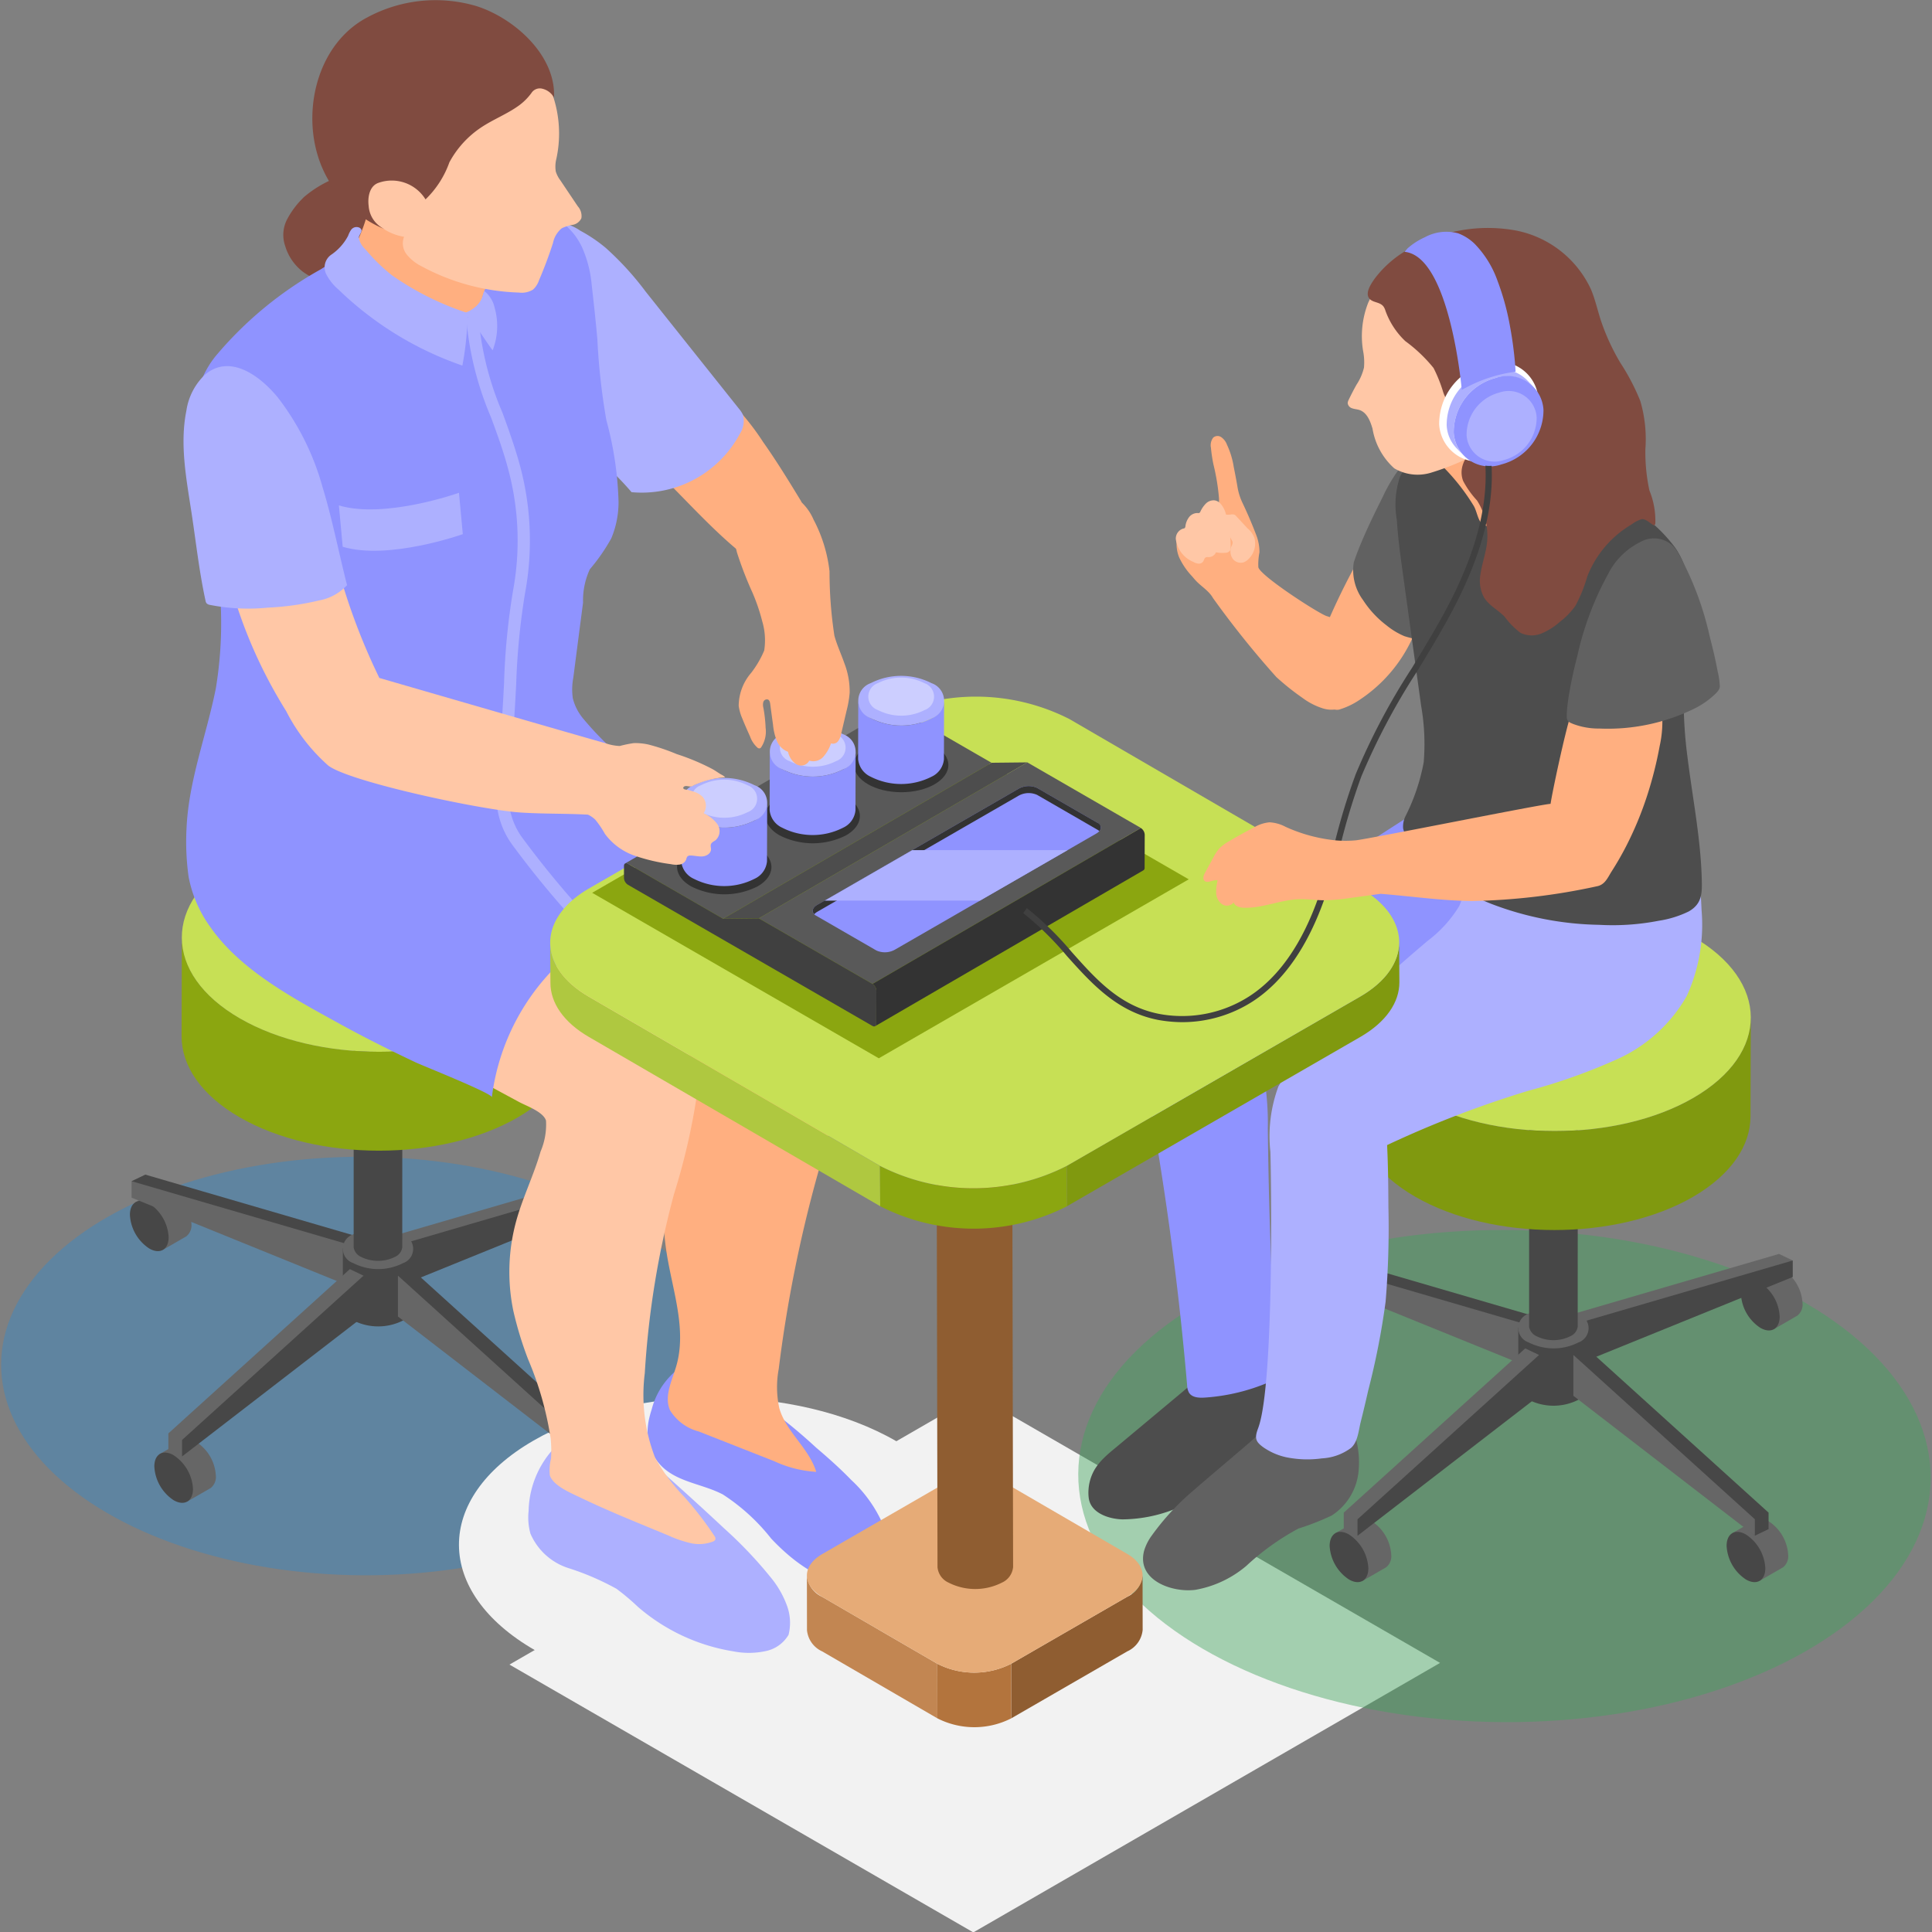 <svg xmlns="http://www.w3.org/2000/svg" width="130.287" height="130.313" viewBox="0 0 130.287 130.313"><rect x="0" y="0" width="130.287" height="130.313" fill="#808080" stroke="none"/><defs><style>.a{fill:#f2f2f2;}.b{fill:#44a55e;opacity:0.451;}.c{fill:#666;}.d{fill:#474747;}.e{isolation:isolate;}.f{fill:#80990f;}.g{fill:#c7e055;}.h{fill:#4d4d4d;}.i{fill:#8f93ff;}.j{fill:#ffaf80;}.k{fill:#616161;}.l{fill:#adb0ff;}.m{fill:#ffc7a6;}.n{fill:#804b40;}.o{fill:#fff;}.p{fill:#3589ca;opacity:0.438;}.q{fill:#8ba610;}.r{fill:#c28652;}.s{fill:#8f5d31;}.t{fill:#b3743d;}.u{fill:#e6ab77;}.v{fill:#afc840;}.w{fill:#595959;}.x{fill:#333;}.y{fill:#404040;}.z{fill:#ccceff;}</style></defs><path class="a" d="M557.248,157.618l31.476-18.173-31.28-18.059-31.476,18.173Z" transform="translate(-491.611 -27.305)"/><g transform="translate(72.623 15.356)"><ellipse class="b" cx="16.594" cy="28.742" rx="16.594" ry="28.742" transform="translate(0 100.622) rotate(-89.689)"/><g transform="translate(15.405 45.552)"><g transform="translate(0 9.844)"><g transform="translate(0 14.693)"><path class="c" d="M569.46,115.425l1.852,3.207,1.6-.923v0a.956.956,0,0,0,.345-.827,2.891,2.891,0,0,0-1.305-2.269.929.929,0,0,0-.888-.106v0Z" transform="translate(-569.107 -114.434)"/><path class="d" d="M570.482,115.325a2.9,2.9,0,0,1,1.306,2.271c0,.837-.585,1.179-1.306.763a2.892,2.892,0,0,1-1.305-2.271C569.176,115.25,569.76,114.908,570.482,115.325Z" transform="translate(-569.176 -114.261)"/></g><g transform="translate(0.112 13.808)"><path class="d" d="M584.548,120.661l-14.356-5.828-.926-.669.926-.443,14.356,4.187Z" transform="translate(-569.266 -113.721)"/><path class="c" d="M583.622,121.017l-14.356-5.828v-1.112l14.356,4.187Z" transform="translate(-569.266 -113.634)"/></g><g transform="translate(29.375 14.693)"><path class="c" d="M593.109,115.425l1.852,3.207,1.6-.923,0,0a.953.953,0,0,0,.347-.827,2.891,2.891,0,0,0-1.306-2.269.932.932,0,0,0-.889-.106v0Z" transform="translate(-592.755 -114.434)"/><path class="d" d="M594.13,115.325a2.892,2.892,0,0,1,1.306,2.271c0,.837-.584,1.179-1.306.763a2.9,2.9,0,0,1-1.306-2.271C592.824,115.25,593.409,114.908,594.13,115.325Z" transform="translate(-592.824 -114.261)"/></g><g transform="translate(17.587 13.808)"><path class="c" d="M583.334,120.661l14.356-5.828.926-.669-.926-.443-14.356,4.187Z" transform="translate(-583.334 -113.721)"/><path class="d" d="M584.08,121.017l14.356-5.828v-1.112l-14.356,4.187Z" transform="translate(-583.154 -113.634)"/></g><g transform="translate(14.359 17.441)"><path class="d" d="M585.477,117.716h-4.741v3.956h0a1.223,1.223,0,0,0,.694.913,3.7,3.7,0,0,0,3.353.006,1.193,1.193,0,0,0,.686-.919h0Z" transform="translate(-580.736 -116.386)"/><path class="c" d="M584.788,118.985a3.7,3.7,0,0,1-3.353-.006,1.022,1.022,0,0,1-.01-1.935,3.7,3.7,0,0,1,3.353.006A1.022,1.022,0,0,1,584.788,118.985Z" transform="translate(-580.736 -116.646)"/></g><g transform="translate(15.089)"><path class="d" d="M584.606,103.25h-3.283v17.914h0a.847.847,0,0,0,.481.632,2.569,2.569,0,0,0,2.322,0,.824.824,0,0,0,.475-.636h0Z" transform="translate(-581.323 -102.449)"/><path class="c" d="M584.129,104.225a2.562,2.562,0,0,1-2.322,0,.707.707,0,0,1-.008-1.34,2.566,2.566,0,0,1,2.322,0A.707.707,0,0,1,584.129,104.225Z" transform="translate(-581.323 -102.605)"/></g><g transform="translate(28.408 31.666)"><path class="c" d="M592.331,129.089l1.852,3.207,1.6-.923,0,0a.951.951,0,0,0,.347-.826,2.9,2.9,0,0,0-1.306-2.271.932.932,0,0,0-.889-.106v0Z" transform="translate(-591.977 -128.098)"/><path class="d" d="M593.351,128.989a2.892,2.892,0,0,1,1.306,2.271c0,.837-.584,1.179-1.306.763a2.9,2.9,0,0,1-1.305-2.271C592.046,128.914,592.631,128.572,593.351,128.989Z" transform="translate(-592.046 -127.925)"/></g><g transform="translate(18.074 20.178)"><path class="d" d="M584.652,121.6l11.312,9.88.926-.443v-1.112l-12.238-11.078-.926.443Z" transform="translate(-583.726 -118.849)"/><path class="c" d="M583.726,121.959l12.238,9.437v-1.112l-12.238-11.078Z" transform="translate(-583.726 -118.763)"/></g><g transform="translate(1.642 31.666)"><path class="c" d="M570.783,129.089l1.851,3.207,1.6-.923,0,0a.95.95,0,0,0,.347-.826,2.9,2.9,0,0,0-1.305-2.271.932.932,0,0,0-.889-.106v0Z" transform="translate(-570.429 -128.098)"/><path class="d" d="M571.8,128.989a2.892,2.892,0,0,1,1.305,2.271c0,.837-.584,1.179-1.305.763a2.9,2.9,0,0,1-1.306-2.271C570.5,128.914,571.083,128.572,571.8,128.989Z" transform="translate(-570.498 -127.925)"/></g><g transform="translate(2.592 20.178)"><path class="c" d="M583.5,121.6l-11.312,9.88-.926-.443v-1.112L583.5,118.849l.926.443Z" transform="translate(-571.263 -118.849)"/><path class="d" d="M584.246,121.959,572.008,131.4v-1.112l12.238-11.078Z" transform="translate(-571.082 -118.763)"/></g></g><g transform="translate(3.483)"><g class="e"><g transform="translate(0 7.647)"><path class="f" d="M598.535,100.912l-.019,6.668c-.005,1.954-1.289,3.9-3.854,5.4-5.169,3-13.566,3-18.764,0-2.616-1.51-3.923-3.493-3.918-5.473l.02-6.668c-.006,1.98,1.3,3.964,3.918,5.474,5.2,3,13.6,3,18.763,0C597.246,104.817,598.53,102.866,598.535,100.912Z" transform="translate(-571.98 -100.836)"/></g><g transform="translate(0.019)"><path class="g" d="M594.616,96.932c5.2,3,5.225,7.865.061,10.866s-13.566,3-18.763,0-5.23-7.868-.062-10.871S589.417,93.931,594.616,96.932Z" transform="translate(-571.996 -94.68)"/></g></g></g></g><g transform="translate(0.777)"><path class="h" d="M558.386,126.13a3.9,3.9,0,0,0-.542.678,3.1,3.1,0,0,0-.429,1.923c.112,1.061,1.366,1.455,2.269,1.481a9.76,9.76,0,0,0,6.328-2.4,18.352,18.352,0,0,1,1.884-1.5c.913-.57,1.971-.86,2.934-1.342a2.4,2.4,0,0,0,.749-.527,2.241,2.241,0,0,0,.394-1.725,5.358,5.358,0,0,0-1.432-3.092.169.169,0,0,0-.133-.071.166.166,0,0,0-.1.081c-.163.216-.386.691-.61.83s-.466-.05-.7-.114a4.856,4.856,0,0,0-2.24-.056.878.878,0,0,1-.7-.04.558.558,0,0,0-.645.055,19.329,19.329,0,0,0-1.611,1.252l-4.6,3.842C558.924,125.632,558.641,125.87,558.386,126.13Z" transform="translate(-557.4 -43.107)"/><path class="i" d="M585.939,93.856c-.089-1.524-.443-3.22-1.713-4.067a5.621,5.621,0,0,0-2.94-.666,4.143,4.143,0,0,0-2.037.412c-2.923,1.821-5.785,3.739-8.645,5.656-1.768,1.185-3.535,2.37-5.232,3.652a15.389,15.389,0,0,0-3.626,3.536,8.71,8.71,0,0,0-1.1,5.013,37.816,37.816,0,0,0,.634,5.211q1.3,7.919,1.989,15.923a1.125,1.125,0,0,0,.125.508c.2.33.667.359,1.055.334a13.279,13.279,0,0,0,5.117-1.4,56.45,56.45,0,0,1-.6-6.957q-.2-4.887-.256-9.78a18.926,18.926,0,0,0-.308-3.808l9.021-4.208a87.179,87.179,0,0,0,7.936-4.038,1.151,1.151,0,0,0,.462-.407,1.189,1.189,0,0,0,.094-.5C585.967,96.8,586.026,95.326,585.939,93.856Z" transform="translate(-556.614 -50.475)"/><path class="j" d="M570.566,80.051a7.125,7.125,0,0,0-.25.743,4.309,4.309,0,0,0-.006.595c-.03.354-.051.709-.061,1.065a17.922,17.922,0,0,0,.07,2.13,5.7,5.7,0,0,0,.238,1.294.634.634,0,0,0,.221.348.642.642,0,0,0,.529.012A5.006,5.006,0,0,0,572.6,85.6a9.934,9.934,0,0,0,4.329-6.818,4.4,4.4,0,0,0-.036-1.734,2.113,2.113,0,0,0-1.011-1.363,2.064,2.064,0,0,0-1.327-.159,3.966,3.966,0,0,0-1.255.509c-.143.084-.368.306-.5.078-.053-.087-.061-.2-.111-.284A46.024,46.024,0,0,0,570.566,80.051Z" transform="translate(-554.289 -53.778)"/><path class="k" d="M571.925,77.488c-.036.1-.071.206-.105.309a3.383,3.383,0,0,0,.626,2.536,6.752,6.752,0,0,0,1.576,1.7,4.961,4.961,0,0,0,1.216.735,6.692,6.692,0,0,0,2.673.279l-.921-1.676a3.96,3.96,0,0,1-.187-2.518c.151-.951.482-1.861.7-2.8a16.036,16.036,0,0,1,.349-1.7,10.078,10.078,0,0,0,.544-2.476,3.241,3.241,0,0,0-.123-1.2c-.031-.1-.315-1.144-.345-1.148a2.791,2.791,0,0,0-1.992.917,8.387,8.387,0,0,0-1.184,1.229,10.642,10.642,0,0,0-.965,1.673c-.479.964-.96,1.928-1.379,2.919Q572.146,76.868,571.925,77.488Z" transform="translate(-553.927 -55.222)"/><path class="k" d="M563.813,127.506a16.853,16.853,0,0,0-2.867,3.092,3.366,3.366,0,0,0-.509,1.014c-.524,1.992,1.877,2.84,3.454,2.638a7.257,7.257,0,0,0,3.44-1.617,16.906,16.906,0,0,1,3.508-2.514,17.707,17.707,0,0,0,2.245-.879,4,4,0,0,0,1.8-2.851,6.216,6.216,0,0,0-.552-3.391c.04.089-.3.261-.368.25-.165-.025-.327-.307-.475-.39a3.172,3.172,0,0,0-1.314-.34,6.926,6.926,0,0,0-1.435.034c-.424.056-.753.283-1.109,0-.845.592-1.611,1.364-2.4,2.035l-2.351,2C564.522,126.891,564.164,127.2,563.813,127.506Z" transform="translate(-556.682 -42.393)"/><path class="l" d="M596.544,97.038a26.131,26.131,0,0,0-1.707-8.351,3.63,3.63,0,0,0-1.169-1.782,7.406,7.406,0,0,1-7.345,5.33c-.686-.035-1.361-.173-2.046-.227a9.931,9.931,0,0,1-1.019,0,2.5,2.5,0,0,1-.771-.429.264.264,0,0,0-.164-.06.259.259,0,0,0-.155.111,5.393,5.393,0,0,0-.846,1.683,24.657,24.657,0,0,1-1.118,3.438,8.434,8.434,0,0,1-2.129,2.348q-3.8,3.214-7.357,6.709a11.018,11.018,0,0,0-2.709,3.109,9.63,9.63,0,0,0-.544,4.395c.053,1.2.278,15.7-.819,18.639-.248.662-.214.911.365,1.318a4.3,4.3,0,0,0,1.542.662,7.167,7.167,0,0,0,2.394.071,3.592,3.592,0,0,0,1.951-.7c.465-.4.514-1.174.655-1.738q.268-1.064.509-2.135a51.007,51.007,0,0,0,1.174-5.988,59.95,59.95,0,0,0,.189-6.372c-.007-1.4-.02-2.8-.088-4.194a70.473,70.473,0,0,1,9.529-3.664,39.143,39.143,0,0,0,6.027-2.146,10.23,10.23,0,0,0,4.654-4.246A11.6,11.6,0,0,0,596.544,97.038Z" transform="translate(-555.196 -51.011)"/><path class="h" d="M574.8,71.5a2.943,2.943,0,0,0-.419.581,5.92,5.92,0,0,0-.221,2.96c.065,1.135.22,2.264.375,3.391l1.26,9.13a14.909,14.909,0,0,1,.174,3.807,13.553,13.553,0,0,1-1.23,3.64,1.562,1.562,0,0,0-.158.821,1.588,1.588,0,0,0,.273.6,12.342,12.342,0,0,0,5.726,4.508,21.257,21.257,0,0,0,7.228,1.394,16.218,16.218,0,0,0,4.013-.275,6.957,6.957,0,0,0,2.023-.629c.933-.535.9-1.283.873-2.269-.082-2.735-.626-5.425-.959-8.134a29.328,29.328,0,0,1-.257-4.136c.026-1.3.363-2.515.445-3.818.133-2.089.22-4.421-1.047-6.208a10.322,10.322,0,0,0-1.941-1.966,47.826,47.826,0,0,0-4.021-2.856c-1.43-.938-2.867-1.869-4.379-2.671-.339-.18-.561-.337-.933-.217a5.126,5.126,0,0,0-.97.533,5.865,5.865,0,0,1-2.03.925C577.189,70.835,575.8,70.439,574.8,71.5Z" transform="translate(-553.359 -55.321)"/><path class="j" d="M582.045,66.644c.152.122-.563,1.373-.655,1.52a5.776,5.776,0,0,1-1.117,1.309,5.969,5.969,0,0,1-3.164,1.416c-.545.06-1.02-.37-1.566-.337a5.289,5.289,0,0,0,1.056,1.174,14.279,14.279,0,0,1,2.39,2.951c.2.335.268.9.524,1.171.227.241.75.246,1.051.251a7,7,0,0,0,4.76-2.138,4.954,4.954,0,0,0,1.3-1.771.509.509,0,0,0,.045-.217c-.012-.166-.169-.282-.308-.376a11.635,11.635,0,0,1-3.685-4.066A2.762,2.762,0,0,0,582.045,66.644Z" transform="translate(-553.006 -55.918)"/><path class="m" d="M580.608,72.139c.622-.26,1.183-.667,1.8-.922a4.7,4.7,0,0,0,1.327-.78,6.9,6.9,0,0,0,1.878-2.728,6.753,6.753,0,0,0-.266-5.841,6.078,6.078,0,0,0-3.288-2.575,8,8,0,0,0-4.211-.173,7.889,7.889,0,0,0-3.155,1.422,6.01,6.01,0,0,0-1.84,2.315,6.148,6.148,0,0,0-.344,3.223,4,4,0,0,1,.063,1.139,3.557,3.557,0,0,1-.5,1.15q-.281.5-.527,1.017a.535.535,0,0,0-.071.236.42.42,0,0,0,.31.347c.156.055.325.061.483.113.508.169.732.749.882,1.263a4.6,4.6,0,0,0,1.463,2.668,3.1,3.1,0,0,0,2.467.3,17.61,17.61,0,0,0,2.386-.92,2.854,2.854,0,0,0,.827-.431A.843.843,0,0,0,580.608,72.139Z" transform="translate(-553.99 -57.788)"/><path class="n" d="M573.628,63.327a1.008,1.008,0,0,1,.129.279,5.26,5.26,0,0,0,1.339,2.05A10.164,10.164,0,0,1,577,67.467a9.7,9.7,0,0,1,.64,1.591,2.167,2.167,0,0,0,1.071,1.284c-.125-.051.778-1.015.866-1.077a2.256,2.256,0,0,1,1.443-.42,1.839,1.839,0,0,1,1.3.6c.308.368.564,1.015.2,1.427a1.347,1.347,0,0,1-.292.23l-1.45.94c-.963.625-2.269,1.737-1.782,3.042a6.133,6.133,0,0,0,.937,1.319,4.439,4.439,0,0,1,.568,3.457c-.106.517-.271,1.022-.339,1.545a2.359,2.359,0,0,0,.241,1.533c.329.544.942.843,1.388,1.3a5.254,5.254,0,0,0,1.072,1.091,1.74,1.74,0,0,0,1.419.042,4.369,4.369,0,0,0,1.231-.778,5.054,5.054,0,0,0,1.057-1.089,10.047,10.047,0,0,0,.8-1.978,7.036,7.036,0,0,1,2.974-3.5,2.228,2.228,0,0,1,.7-.364c.256-.019.514.23.739.375a.13.13,0,0,0,.107.031c.042-.014.058-.063.067-.106a5.4,5.4,0,0,0-.4-2.238,12.326,12.326,0,0,1-.271-2.775,9.117,9.117,0,0,0-.343-3.257,14.773,14.773,0,0,0-1.346-2.575,14.835,14.835,0,0,1-1.32-2.877c-.222-.688-.378-1.4-.657-2.067a7.073,7.073,0,0,0-5.054-3.974,10.442,10.442,0,0,0-6.506.9,7.328,7.328,0,0,0-3.053,2.377c-.221.325-.663.965-.314,1.334C572.94,63.075,573.387,63.008,573.628,63.327Z" transform="translate(-553.728 -58.009)"/><g transform="translate(23.649 9.079)"><g class="e"><path class="o" d="M579.571,65.431a2.682,2.682,0,0,1,3.564,2.369A4.176,4.176,0,0,1,580,71.874a2.68,2.68,0,0,1-3.558-2.364A4.174,4.174,0,0,1,579.571,65.431Z" transform="translate(-576.438 -65.318)"/><path class="l" d="M582.248,66.406a2.606,2.606,0,0,0-2.57-.614,3.779,3.779,0,0,0-2.828,3.69,2.385,2.385,0,0,0,.655,1.525l.475.488a2.385,2.385,0,0,1-.655-1.525,3.779,3.779,0,0,1,2.828-3.69,2.609,2.609,0,0,1,2.57.614Z" transform="translate(-576.34 -65.228)"/><g transform="translate(0.977 0.95)"><path class="i" d="M580.06,66.185a2.427,2.427,0,0,1,3.225,2.143,3.778,3.778,0,0,1-2.833,3.687,2.424,2.424,0,0,1-3.22-2.139A3.779,3.779,0,0,1,580.06,66.185Z" transform="translate(-577.225 -66.083)"/></g><g transform="translate(1.848 1.958)"><path class="l" d="M580.138,66.975a1.894,1.894,0,0,1,2.518,1.673,2.95,2.95,0,0,1-2.212,2.878,1.893,1.893,0,0,1-2.513-1.671A2.949,2.949,0,0,1,580.138,66.975Z" transform="translate(-577.926 -66.895)"/></g></g></g><g transform="translate(21.315 0.258)"><path class="i" d="M575.106,59.077c-.112.082-.217.17-.323.258-.036.03-.21.251-.224.25,3.074.282,3.862,9.305,3.862,9.305l.363-.19a9.792,9.792,0,0,1,3.266-1.031c-.01-.225-.029-.448-.048-.671q-.108-1.2-.329-2.389a17.009,17.009,0,0,0-.83-3.037,6.848,6.848,0,0,0-1.552-2.525,3.256,3.256,0,0,0-1.115-.711,3.049,3.049,0,0,0-2.246.265,4.606,4.606,0,0,0-.79.452Z" transform="translate(-574.559 -58.216)"/></g><path class="j" d="M574.454,85.176a6.4,6.4,0,0,0-.886-2.773,2.144,2.144,0,0,0-.344-.457,2.53,2.53,0,0,0-.924-.486c-.616-.22-4.441-2.7-4.6-3.288a4.076,4.076,0,0,1,.075-1.011,3.2,3.2,0,0,0-.21-1.147q-.417-1.1-.924-2.165a3.991,3.991,0,0,1-.349-1.1c-.075-.45-.163-.9-.252-1.345a5.547,5.547,0,0,0-.456-1.5,1.059,1.059,0,0,0-.364-.492.437.437,0,0,0-.57.02.856.856,0,0,0-.147.683,9.887,9.887,0,0,0,.171,1.132,14.467,14.467,0,0,1,.371,2.263c.011.267.017.658-.261.769a1.6,1.6,0,0,0-.716.545,5.843,5.843,0,0,1-.542.667,5.1,5.1,0,0,1-.679.483c-.224.152-.369.287-.594.062a2.368,2.368,0,0,0,.111,1.476,4.823,4.823,0,0,0,.873,1.274c.062.075.124.147.186.217.378.436.929.729,1.215,1.237a62.313,62.313,0,0,0,4.274,5.33,16.731,16.731,0,0,0,1.754,1.4,4.634,4.634,0,0,0,1.385.715,1.95,1.95,0,0,0,1.517-.149,1.87,1.87,0,0,0,.773-1.051A3.494,3.494,0,0,0,574.454,85.176Z" transform="translate(-556.241 -55.27)"/><path class="m" d="M563.329,76.964a.845.845,0,0,0,.332.114.36.36,0,0,0,.313-.127c.075-.1.088-.253.2-.3a.374.374,0,0,1,.139-.014.534.534,0,0,0,.538-.324,2.076,2.076,0,0,0,.62.035.393.393,0,0,0,.339-.168.4.4,0,0,0,.03-.181,7.618,7.618,0,0,0-.32-2.256,1.625,1.625,0,0,0-.4-.75.684.684,0,0,0-.348-.179.741.741,0,0,0-.6.211,1.881,1.881,0,0,0-.371.543.19.19,0,0,1-.075.092.227.227,0,0,1-.112.007.708.708,0,0,0-.579.279,1.263,1.263,0,0,0-.245.612.2.2,0,0,1-.048.122.21.21,0,0,1-.1.034.706.706,0,0,0-.5.7A1.933,1.933,0,0,0,563.329,76.964Z" transform="translate(-556.25 -54.425)"/><path class="m" d="M564.32,73.459c-.363.048-.227.614-.132.824a1.366,1.366,0,0,0,.857.656.473.473,0,0,1,.215.083.408.408,0,0,1,.079.114l.117.224a.381.381,0,0,1,.046.114.49.49,0,0,1-.068.261.89.89,0,0,0,.051.819.677.677,0,0,0,.74.287.845.845,0,0,0,.276-.16,1.461,1.461,0,0,0,.483-1.456,1.484,1.484,0,0,0-.477-.686l-.758-.819a.421.421,0,0,0-.111-.094.475.475,0,0,0-.271-.015,1.689,1.689,0,0,1-.729-.083A.709.709,0,0,0,564.32,73.459Z" transform="translate(-555.781 -54.268)"/></g></g><g transform="translate(0 0)"><ellipse class="p" cx="14.111" cy="24.441" rx="14.111" ry="24.441" transform="translate(0 106.099) rotate(-89.689)"/><path class="a" d="M552.8,138.59c-6.735,3.889-17.69,3.869-24.468-.043s-6.812-10.238-.076-14.127,17.69-3.869,24.468.045S559.532,134.7,552.8,138.59Z" transform="translate(-492.276 -27.274)"/><g transform="translate(8.761 55.561)"><g transform="translate(0 9.844)"><g transform="translate(0 14.693)"><path class="c" d="M505.646,111.121l1.852,3.207,1.6-.923v0a.956.956,0,0,0,.345-.827,2.893,2.893,0,0,0-1.3-2.269.932.932,0,0,0-.889-.106v0Z" transform="translate(-505.293 -110.13)"/><path class="d" d="M506.667,111.021a2.894,2.894,0,0,1,1.306,2.269c0,.838-.585,1.18-1.306.764a2.894,2.894,0,0,1-1.305-2.271C505.362,110.946,505.946,110.6,506.667,111.021Z" transform="translate(-505.362 -109.957)"/></g><g transform="translate(0.112 13.807)"><path class="d" d="M520.734,116.357l-14.356-5.828-.926-.669.926-.443,14.356,4.187Z" transform="translate(-505.452 -109.417)"/><path class="c" d="M519.808,116.713l-14.356-5.828v-1.112l14.356,4.187Z" transform="translate(-505.452 -109.33)"/></g><g transform="translate(29.376 14.693)"><path class="c" d="M529.295,111.121l1.852,3.207,1.6-.923v0a.956.956,0,0,0,.345-.827,2.891,2.891,0,0,0-1.306-2.269.931.931,0,0,0-.889-.106v0Z" transform="translate(-528.942 -110.13)"/><path class="d" d="M530.315,111.021a2.891,2.891,0,0,1,1.306,2.269c0,.838-.584,1.18-1.306.764a2.9,2.9,0,0,1-1.3-2.271C529.011,110.946,529.595,110.6,530.315,111.021Z" transform="translate(-529.011 -109.957)"/></g><g transform="translate(17.587 13.807)"><path class="c" d="M519.52,116.357l14.356-5.828.926-.669-.926-.443L519.52,113.6Z" transform="translate(-519.52 -109.417)"/><path class="d" d="M520.266,116.713l14.356-5.828v-1.112l-14.356,4.187Z" transform="translate(-519.34 -109.33)"/></g><g transform="translate(14.359 17.441)"><path class="d" d="M521.663,113.412h-4.741v3.956h.005a1.221,1.221,0,0,0,.7.913,3.705,3.705,0,0,0,3.351.006,1.193,1.193,0,0,0,.686-.919h0Z" transform="translate(-516.922 -112.082)"/><path class="c" d="M520.974,114.681a3.7,3.7,0,0,1-3.351-.006,1.021,1.021,0,0,1-.011-1.935,3.7,3.7,0,0,1,3.353.006A1.021,1.021,0,0,1,520.974,114.681Z" transform="translate(-516.922 -112.342)"/></g><g transform="translate(15.089)"><path class="d" d="M520.792,98.946h-3.283V116.86h0a.842.842,0,0,0,.481.631,2.566,2.566,0,0,0,2.322,0,.824.824,0,0,0,.474-.636h0Z" transform="translate(-517.509 -98.145)"/><path class="c" d="M520.315,99.921a2.566,2.566,0,0,1-2.322,0,.707.707,0,0,1-.007-1.34,2.566,2.566,0,0,1,2.322,0A.707.707,0,0,1,520.315,99.921Z" transform="translate(-517.509 -98.301)"/></g><g transform="translate(28.409 31.666)"><path class="c" d="M528.517,124.785l1.852,3.207,1.6-.923v0a.956.956,0,0,0,.345-.827,2.891,2.891,0,0,0-1.305-2.269.932.932,0,0,0-.889-.106v0Z" transform="translate(-528.164 -123.794)"/><path class="d" d="M529.539,124.685a2.893,2.893,0,0,1,1.3,2.269c0,.838-.584,1.18-1.3.764a2.894,2.894,0,0,1-1.306-2.271C528.233,124.61,528.817,124.268,529.539,124.685Z" transform="translate(-528.233 -123.621)"/></g><g transform="translate(18.074 20.178)"><path class="d" d="M520.838,117.3l11.312,9.88.926-.443v-1.112l-12.238-11.078-.926.443Z" transform="translate(-519.912 -114.545)"/><path class="c" d="M519.912,117.655l12.238,9.437V125.98L519.912,114.9Z" transform="translate(-519.912 -114.459)"/></g><g transform="translate(1.643 31.666)"><path class="c" d="M506.969,124.785l1.852,3.207,1.6-.923,0,0a.953.953,0,0,0,.347-.827,2.891,2.891,0,0,0-1.306-2.269.931.931,0,0,0-.889-.106v0Z" transform="translate(-506.616 -123.794)"/><path class="d" d="M507.989,124.685a2.891,2.891,0,0,1,1.306,2.269c0,.838-.584,1.18-1.306.764a2.9,2.9,0,0,1-1.3-2.271C506.685,124.61,507.269,124.268,507.989,124.685Z" transform="translate(-506.685 -123.621)"/></g><g transform="translate(2.592 20.178)"><path class="c" d="M519.687,117.3l-11.311,9.88-.926-.443v-1.112l12.238-11.078.926.443Z" transform="translate(-507.449 -114.545)"/><path class="d" d="M520.432,117.655l-12.238,9.437V125.98L520.432,114.9Z" transform="translate(-507.268 -114.459)"/></g></g><g transform="translate(3.484)"><g class="e"><g transform="translate(0 7.647)"><path class="q" d="M534.722,96.608l-.02,6.668c0,1.954-1.289,3.9-3.854,5.395-5.167,3-13.566,3-18.764,0-2.616-1.51-3.923-3.493-3.917-5.473l.019-6.668c-.006,1.98,1.3,3.964,3.918,5.473,5.2,3,13.6,3,18.763,0C533.431,100.513,534.716,98.562,534.722,96.608Z" transform="translate(-508.167 -96.532)"/></g><g transform="translate(0.018)"><path class="g" d="M530.8,92.628c5.2,3,5.225,7.865.061,10.866s-13.566,3-18.763,0-5.23-7.867-.062-10.87S525.6,89.627,530.8,92.628Z" transform="translate(-508.182 -90.376)"/></g></g></g></g><g transform="translate(12.557)"><path class="j" d="M542.012,71.388c.626.943,1.216,1.91,1.806,2.877a.446.446,0,0,1,.084.22.433.433,0,0,1-.121.252,13.248,13.248,0,0,1-3.758,3.257c-2.138-1.7-3.9-3.735-5.853-5.626a2.979,2.979,0,0,1-.735-.929,2.791,2.791,0,0,1-.127-1.23,4.283,4.283,0,0,1,.563-2.223,2.845,2.845,0,0,1,1.917-1.127,4.7,4.7,0,0,1,1.566.032c.293.055.8.4.841-.132a17.037,17.037,0,0,1,3.1,3.579Q541.663,70.859,542.012,71.388Z" transform="translate(-502.393 -40.534)"/><path class="l" d="M532.159,59.44a20.109,20.109,0,0,1,2.714,2.974q3.138,3.941,6.278,7.88a1.758,1.758,0,0,1,.266.407,1.57,1.57,0,0,1-.2,1.268,7.5,7.5,0,0,1-7.311,3.949,20.02,20.02,0,0,0-4.185-3.692.925.925,0,0,1-.344-.369.961.961,0,0,1-.021-.472,14.981,14.981,0,0,0-.549-6.1,47.986,47.986,0,0,1-1.555-4.734c-.233-1.2.1-2.776,1.617-2.848a3.416,3.416,0,0,1,1.589.588A10.032,10.032,0,0,1,532.159,59.44Z" transform="translate(-503.873 -42.728)"/><path class="i" d="M533.6,123.26c.041-.17.091-.339.144-.506a5.039,5.039,0,0,1,2.294-3.066c.068.508-.087,1.535.682,1.535.364,0,.732-.116,1.11-.1a5.159,5.159,0,0,1,1.142.19,7.988,7.988,0,0,1,2.146,1.011,36.493,36.493,0,0,1,3.71,3.011c.824.7,1.629,1.417,2.379,2.192a8.955,8.955,0,0,1,2.545,4.148,3.656,3.656,0,0,1-.127,2.14c-.33.625-1.419.763-2.037.761-2.252-.006-4.245-1.466-5.789-3.107a13.434,13.434,0,0,0-3.257-2.972c-1.308-.686-2.923-.811-4.018-1.8a3.257,3.257,0,0,1-1.057-2.2A4.2,4.2,0,0,1,533.6,123.26Z" transform="translate(-502.352 -27.716)"/><path class="j" d="M527.885,90.819a5.049,5.049,0,0,1,1.535-1.55c.9-.615,2.579-1.514,3.724-1.24a2.021,2.021,0,0,1,.906.593c.164.16.441.635.667.679a1.443,1.443,0,0,0,.365-.015,1.7,1.7,0,0,1,1.184.65c3.3,3.279,6.3,6.854,9.424,10.307a7.825,7.825,0,0,1,2.032,3.812,17.032,17.032,0,0,1-.176,6.188c-.265,1.474-.7,2.91-1.1,4.354a90.324,90.324,0,0,0-2.621,13.118,6.662,6.662,0,0,0,.042,2.652c.46,1.6,2.007,2.694,2.487,4.284a7.8,7.8,0,0,1-2.842-.723l-5.067-1.995a3.246,3.246,0,0,1-1.946-1.427c-.422-.943.13-2,.419-2.994.7-2.414-.209-4.957-.621-7.436a18.787,18.787,0,0,1,.206-7.192c.306-1.35.76-2.664,1.041-4.02.39-1.883-.913-2.95-2.169-4.062l-4.708-4.169a9.791,9.791,0,0,1-3.14-3.956,8.135,8.135,0,0,1-.312-2.651A6.379,6.379,0,0,1,527.885,90.819Z" transform="translate(-503.868 -35.395)"/><path class="n" d="M514.982,56.775a5.726,5.726,0,0,0-1.022,1.375,2.267,2.267,0,0,0-.144,1.823,3.413,3.413,0,0,0,1.2,1.742,4.565,4.565,0,0,0,1.207.617,5.3,5.3,0,0,0,3.591.07,3.292,3.292,0,0,1-.409-1.614,7.046,7.046,0,0,1,.147-1.847,10.349,10.349,0,0,0,.412-1.54,2.169,2.169,0,0,0-.36-1.389,2.716,2.716,0,0,0-.525-.481c-.072-.061-.419-.549-.44-.544a7.569,7.569,0,0,0-3.572,1.7Q515.025,56.733,514.982,56.775Z" transform="translate(-507.141 -43.384)"/><path class="l" d="M529.517,124.035c.092.4.24,1.072.243,1.173.016.385.229.684.673.518a6.236,6.236,0,0,1,2.138-.379,2.1,2.1,0,0,0,1.1-.152c.178-.118.641-.724.386-.952,2.071,1.845,4.141,3.688,6.165,5.585a28.548,28.548,0,0,1,3.109,3.273,6.474,6.474,0,0,1,1.1,1.906,3.335,3.335,0,0,1,.111,1.975,2.336,2.336,0,0,1-1.6,1.11,5.365,5.365,0,0,1-2.115.007,12.973,12.973,0,0,1-6.448-3.006,15.539,15.539,0,0,0-1.441-1.214,17.809,17.809,0,0,0-3.257-1.4,4.17,4.17,0,0,1-2.545-2.318,4.052,4.052,0,0,1-.125-1.518,6.416,6.416,0,0,1,2.437-4.91S529.476,123.857,529.517,124.035Z" transform="translate(-503.921 -26.737)"/><path class="m" d="M519.7,97.879a5.626,5.626,0,0,1,2.488-2.724,7.679,7.679,0,0,1,3.917-.648c4.29.21,7.212,2.6,10.1,5.52a28.732,28.732,0,0,1,2.948,3.926,5.219,5.219,0,0,1,1.129,3.785,44.093,44.093,0,0,1-1.534,6.615,60.435,60.435,0,0,0-1.968,12.069,11.709,11.709,0,0,0,.7,5.705,12.514,12.514,0,0,0,1.948,2.617,23.033,23.033,0,0,1,2.05,2.658.291.291,0,0,1,.062.232.268.268,0,0,1-.166.142,2.6,2.6,0,0,1-1.528.1,7.94,7.94,0,0,1-1.467-.506c-1.994-.831-4-1.625-5.95-2.564-.616-.3-1.8-.775-2.052-1.487a3.249,3.249,0,0,1,.081-1.142,8.358,8.358,0,0,0-.026-1.355,22.1,22.1,0,0,0-1.515-5.323,23.971,23.971,0,0,1-1-3.273,12.959,12.959,0,0,1,.2-6.093c.441-1.589,1.181-3.076,1.636-4.659a4.639,4.639,0,0,0,.366-2.087c-.185-.594-1.31-.98-1.821-1.256l-7.716-4.169C518.429,102.809,518.84,99.791,519.7,97.879Z" transform="translate(-505.855 -33.819)"/><path class="i" d="M508.579,102.1a8.457,8.457,0,0,0,1.456,3.379c2.033,2.922,5.586,4.806,8.659,6.5,1.692.934,3.421,1.8,5.167,2.626.489.232,5.192,2.1,5.169,2.366a15.091,15.091,0,0,1,5.61-9.956q.51-.423,1.047-.8c.224-.166.457-.324.689-.473a27.2,27.2,0,0,1,8.826-3.582,47.017,47.017,0,0,0-6.972-7.736,21.318,21.318,0,0,1-3.051-3,3.44,3.44,0,0,1-.689-1.354,4.208,4.208,0,0,1,.034-1.4q.324-2.517.656-5.052a5.014,5.014,0,0,1,.457-2.252,12.624,12.624,0,0,0,1.447-2.087,6.3,6.3,0,0,0,.489-2.484,23.208,23.208,0,0,0-.822-5.485,44.2,44.2,0,0,1-.606-5.451c-.108-1.231-.242-2.452-.383-3.682a8,8,0,0,0-.632-2.486,4.733,4.733,0,0,0-.489-.831,5.635,5.635,0,0,0-1.421-1.3,5.326,5.326,0,0,0-4.089-.773c-.831.133-1.678.124-2.509.3a17.3,17.3,0,0,0-2.51.7,35,35,0,0,0-6.615,3.349,25.224,25.224,0,0,0-6.972,5.709,6.188,6.188,0,0,0-1.472,3.407,22.369,22.369,0,0,0,.076,3.5c.257,2.1.847,4.155,1.18,6.241a27.092,27.092,0,0,1,.108,9.4c-.627,3.159-1.84,6.222-1.978,9.468A17.089,17.089,0,0,0,508.579,102.1Z" transform="translate(-508.418 -42.976)"/><path class="l" d="M524.805,72.4l.258,2.789s-5.011,1.785-8.1.85l-.257-2.789C519.794,74.184,524.805,72.4,524.805,72.4Z" transform="translate(-506.41 -39.168)"/><g transform="translate(18.883 21.376)"><path class="l" d="M526.428,73.035a18.527,18.527,0,0,1,.349,8.278,46.2,46.2,0,0,0-.606,6.257c-.05.948-.1,1.9-.174,2.817-.042.507-.108,1.022-.175,1.538-.266,2.218-.549,4.5.881,6.49a63.21,63.21,0,0,0,5.3,6.308c.224-.166.457-.324.689-.473a63.084,63.084,0,0,1-5.319-6.316c-1.238-1.729-.989-3.756-.723-5.9.058-.532.124-1.056.166-1.579.075-.93.124-1.887.174-2.842a47,47,0,0,1,.6-6.15,19.386,19.386,0,0,0-.358-8.634c-.324-1.189-.748-2.369-1.163-3.507a20.624,20.624,0,0,1-1.621-6.465l-.831.025a21.591,21.591,0,0,0,1.671,6.731C525.7,70.724,526.122,71.888,526.428,73.035Z" transform="translate(-523.62 -62.855)"/></g><path class="j" d="M526.235,64.371a.213.213,0,0,1-.093.209.346.346,0,0,1-.159.03,1.565,1.565,0,0,1-.484-.073.257.257,0,0,0-.16-.017.2.2,0,0,0-.081.063,1.114,1.114,0,0,0-.2.776.425.425,0,0,1-.017.19c-.051.122-.3.1-.417.129a3.675,3.675,0,0,1-.6.083,6.107,6.107,0,0,1-2.165-.33,9.127,9.127,0,0,1-3.128-1.652A6.431,6.431,0,0,1,516.71,60.9a2.592,2.592,0,0,0,1.21-1.273,11.547,11.547,0,0,0,.765-2.12c.2-.707.407-1.415.55-2.137a5.919,5.919,0,0,0,2.612,3.5,11.242,11.242,0,0,0,4.18,1.514,1.236,1.236,0,0,1,.66.253,1.064,1.064,0,0,1,.26.648,2.23,2.23,0,0,1-.318,1.361A4.24,4.24,0,0,0,526.235,64.371Z" transform="translate(-506.41 -43.292)"/><path class="l" d="M525.445,65.446a4.515,4.515,0,0,0,.132-2.886,1.947,1.947,0,0,0-.692-1.113,1.813,1.813,0,0,0-.073.2,1.431,1.431,0,0,1-.1.3,1.657,1.657,0,0,1-.371.515,2.318,2.318,0,0,1-.908.507c.039-.012.184.119.215.144a2.16,2.16,0,0,1,.174.144c.135.135.25.293.371.44.153.184.3.375.433.57C524.9,64.662,525.162,65.063,525.445,65.446Z" transform="translate(-504.781 -41.82)"/><path class="l" d="M518.639,59.432l.178.2a11.883,11.883,0,0,0,1.656,1.594,19.266,19.266,0,0,0,5.1,2.544,19.987,19.987,0,0,1-.352,3.546,22.569,22.569,0,0,1-8.346-5.12,3.4,3.4,0,0,1-.787-.956,1.039,1.039,0,0,1,.266-1.385,3.525,3.525,0,0,0,1.159-1.287,1.788,1.788,0,0,1,.21-.415.455.455,0,0,1,.576-.127c.3.2-.055.427-.06.662A1.338,1.338,0,0,0,518.639,59.432Z" transform="translate(-506.597 -42.662)"/><path class="m" d="M521.2,61.474a3.615,3.615,0,0,1-2.154-1.212,6.822,6.822,0,0,1-1.447-2.192,12.221,12.221,0,0,1-1.3-5.338,6.824,6.824,0,0,1,2.1-4.961,6.463,6.463,0,0,1,4.184-1.54,9.544,9.544,0,0,1,4.379,1.086,9.4,9.4,0,0,1,3.079,2.365,8.031,8.031,0,0,1,1.433,6.52,2.139,2.139,0,0,0-.043.863,1.931,1.931,0,0,0,.309.6q.589.879,1.179,1.756a.972.972,0,0,1,.239.8.8.8,0,0,1-.589.447,2.616,2.616,0,0,0-.733.231,1.717,1.717,0,0,0-.593.995q-.415,1.284-.947,2.525a1.465,1.465,0,0,1-.4.615,1.447,1.447,0,0,1-.953.2,14.776,14.776,0,0,1-6.547-1.763,3.043,3.043,0,0,1-1-.785A1.21,1.21,0,0,1,521.2,61.474Z" transform="translate(-506.509 -45.505)"/><path class="n" d="M529.217,52.747c-.8.586-1.75.945-2.577,1.5a6.55,6.55,0,0,0-2.132,2.345,6.479,6.479,0,0,1-1.609,2.5,2.678,2.678,0,0,0-3.2-1.106c-.59.224-.709.98-.635,1.544A1.864,1.864,0,0,0,520.14,61.1a7.821,7.821,0,0,1-4.484-4.883l-.048-.161c-.983-3.339.156-7.555,3.369-9.239a9.7,9.7,0,0,1,7.367-.756c2.514.8,5.359,3.3,5.22,6.167a1.213,1.213,0,0,0-.768-.594.669.669,0,0,0-.751.278A3.887,3.887,0,0,1,529.217,52.747Z" transform="translate(-506.76 -45.646)"/></g></g><g transform="translate(37.103 46.978)"><g class="e" transform="translate(17.311 19.299)"><path class="r" d="M543.141,132.617l7.767,4.513.006,3.681-7.767-4.514a1.755,1.755,0,0,1-1.026-1.435l-.006-3.679A1.755,1.755,0,0,0,543.141,132.617Z" transform="translate(-542.115 -91.21)"/><path class="s" d="M561.023,132.621a1.763,1.763,0,0,0,1.042-1.456l.007,3.681a1.769,1.769,0,0,1-1.042,1.455l-7.818,4.514-.006-3.681Z" transform="translate(-539.429 -91.214)"/><g transform="translate(8.793 45.92)"><path class="t" d="M549.194,135.97l.006,3.681a5.49,5.49,0,0,0,4.984,0l-.006-3.681A5.482,5.482,0,0,1,549.194,135.97Z" transform="translate(-549.194 -135.97)"/></g><g transform="translate(0 33.407)"><path class="u" d="M543.156,131.009c-1.382.8-1.387,2.089-.015,2.888l7.767,4.513a5.482,5.482,0,0,0,4.984,0l7.817-4.513c1.382-.8,1.391-2.091.019-2.888l-7.767-4.514a5.5,5.5,0,0,0-4.987,0Z" transform="translate(-542.115 -125.896)"/></g><g transform="translate(8.732)"><g class="e"><g transform="translate(0 1.472)"><path class="s" d="M549.145,100.2l.076,37.924a1.271,1.271,0,0,0,.744,1.04,3.97,3.97,0,0,0,3.6,0,1.278,1.278,0,0,0,.754-1.053l-.076-37.924a1.282,1.282,0,0,1-.754,1.053,3.973,3.973,0,0,1-3.6,0A1.273,1.273,0,0,1,549.145,100.2Z" transform="translate(-549.145 -100.187)"/></g><path class="s" d="M549.9,99.435a1.1,1.1,0,0,0-.006,2.088,3.973,3.973,0,0,0,3.6,0,1.106,1.106,0,0,0,.012-2.092A3.979,3.979,0,0,0,549.9,99.435Z" transform="translate(-549.145 -99.002)"/></g></g></g><g class="e"><path class="v" d="M530.773,100.462l19.645,11.415.016,2.718-19.645-11.415c-1.725-1-2.59-2.315-2.594-3.63l-.016-2.718C528.183,98.146,529.047,99.458,530.773,100.462Z" transform="translate(-528.178 -80.229)"/><path class="f" d="M576,100.472c1.76-1.016,2.64-2.349,2.636-3.681l.016,2.718c0,1.332-.876,2.664-2.635,3.681L556.244,114.6l-.016-2.718Z" transform="translate(-521.386 -80.239)"/><g transform="translate(22.239 31.648)"><path class="q" d="M546.082,108.944l.016,2.718a13.88,13.88,0,0,0,12.6,0l-.016-2.718A13.88,13.88,0,0,1,546.082,108.944Z" transform="translate(-546.082 -108.944)"/></g><path class="g" d="M530.809,96.394c-3.494,2.019-3.508,5.285-.036,7.3l19.645,11.415a13.88,13.88,0,0,0,12.6,0L582.792,103.7c3.5-2.017,3.519-5.285.047-7.3L563.194,84.979a13.9,13.9,0,0,0-12.613,0Z" transform="translate(-528.178 -83.466)"/></g></g><g transform="translate(39.934 45.577)"><path class="q" d="M549.786,107.628l-19.329-11.16,20.9-12.067L570.687,95.56Z" transform="translate(-530.457 -81.838)"/><g transform="translate(2.145)"><g transform="translate(0 2.118)"><g class="e"><path class="w" d="M550.533,84.08a.188.188,0,0,0-.189-.02l-18.1,10.517a.187.187,0,0,1,.189.019l6.418,3.707,18.1-10.517Z" transform="translate(-532.169 -84.043)"/><g transform="translate(6.686 3.717)"><path class="h" d="M537.566,97.578l18.1-10.517,2.413-.026-18.1,10.517Z" transform="translate(-537.566 -87.035)"/></g><g transform="translate(9.099 3.717)"><path class="w" d="M539.509,97.552l18.1-10.517,7.659,4.422-18.1,10.517Z" transform="translate(-539.509 -87.035)"/></g><g transform="translate(12.727 5.321)"><path class="i" d="M546.724,99.408l-4.078-2.354c-.32-.185-.281-.508.089-.72L556.317,88.5a1.389,1.389,0,0,1,1.248-.052l4.078,2.355c.32.185.281.507-.089.72l-13.582,7.831A1.389,1.389,0,0,1,546.724,99.408Z" transform="translate(-542.43 -88.327)"/><path class="x" d="M542.735,96.8l13.582-7.831a1.39,1.39,0,0,1,1.248-.052l4.078,2.355a.561.561,0,0,1,.113.086.338.338,0,0,0-.113-.556l-4.078-2.355a1.389,1.389,0,0,0-1.248.052l-13.582,7.831c-.318.183-.39.446-.2.633A.817.817,0,0,1,542.735,96.8Z" transform="translate(-542.429 -88.327)"/><path class="l" d="M559.461,91.8l-5.911,3.405H543.073l5.906-3.405Z" transform="translate(-542.274 -87.485)"/></g><path class="x" d="M563.772,90.6l-18.1,10.517a.576.576,0,0,1,.263.451l-.008,2.232a.179.179,0,0,1-.076.165l18.1-10.517a.179.179,0,0,0,.076-.165l.007-2.232A.576.576,0,0,0,563.772,90.6Z" transform="translate(-528.917 -82.456)"/><g transform="translate(0 10.517)"><path class="y" d="M548.942,100.649a.576.576,0,0,1,.263.451l-.007,2.232c0,.164-.118.231-.265.147L532.447,93.96a.577.577,0,0,1-.263-.451l0-.815c0-.169.119-.231.265-.148l6.418,3.707,2.414-.026Z" transform="translate(-532.184 -92.509)"/></g></g></g><g transform="translate(15.508)"><g class="e"><g transform="translate(0 4.154)"><ellipse class="x" cx="1.842" cy="3.181" rx="1.842" ry="3.181" transform="translate(0 3.685) rotate(-89.837)"/></g><g transform="translate(0.281 1.667)"><path class="i" d="M550.693,83.7l-.011,3.939a1.438,1.438,0,0,1-.84,1.178,4.521,4.521,0,0,1-4.094,0,1.448,1.448,0,0,1-.853-1.194l.011-3.94a1.447,1.447,0,0,0,.853,1.194,4.513,4.513,0,0,0,4.094,0A1.435,1.435,0,0,0,550.693,83.7Z" transform="translate(-544.895 -83.68)"/></g><g transform="translate(0.292)"><path class="l" d="M549.838,82.829a1.253,1.253,0,0,1,.014,2.37,4.513,4.513,0,0,1-4.094,0,1.252,1.252,0,0,1-.012-2.37A4.511,4.511,0,0,1,549.838,82.829Z" transform="translate(-544.904 -82.338)"/></g><g transform="translate(0.969 0.117)"><path class="z" d="M549.229,82.808a.96.96,0,0,1,.01,1.816,3.456,3.456,0,0,1-3.137,0,.96.96,0,0,1-.01-1.816A3.455,3.455,0,0,1,549.229,82.808Z" transform="translate(-545.449 -82.432)"/></g></g></g><g transform="translate(9.548 3.442)"><path class="x" d="M545.293,89c1.245.719,1.251,1.887.014,2.606a4.958,4.958,0,0,1-4.5,0c-1.245-.719-1.252-1.887-.015-2.606A4.961,4.961,0,0,1,545.293,89Z" transform="translate(-539.871 -84.297)"/><path class="i" d="M545.89,86.468l-.01,3.939a1.44,1.44,0,0,1-.841,1.178,4.511,4.511,0,0,1-4.093,0,1.449,1.449,0,0,1-.855-1.194l.011-3.939a1.452,1.452,0,0,0,.855,1.194,4.518,4.518,0,0,0,4.093,0A1.436,1.436,0,0,0,545.89,86.468Z" transform="translate(-539.817 -84.783)"/><path class="l" d="M545.035,85.6a1.253,1.253,0,0,1,.014,2.371,4.518,4.518,0,0,1-4.093,0,1.253,1.253,0,0,1-.014-2.371A4.51,4.51,0,0,1,545.035,85.6Z" transform="translate(-539.815 -85.109)"/><path class="z" d="M544.426,85.579a.96.96,0,0,1,.01,1.816,3.453,3.453,0,0,1-3.135,0,.96.96,0,0,1-.01-1.816A3.453,3.453,0,0,1,544.426,85.579Z" transform="translate(-539.683 -85.086)"/></g><g transform="translate(3.583 6.884)"><g class="e"><g transform="translate(0 4.163)"><path class="x" d="M540.49,91.77c1.245.719,1.252,1.887.015,2.606a4.958,4.958,0,0,1-4.5,0c-1.246-.719-1.252-1.887-.015-2.606A4.965,4.965,0,0,1,540.49,91.77Z" transform="translate(-535.068 -91.231)"/></g><g transform="translate(0.275 1.669)"><path class="i" d="M541.088,89.239l-.011,3.939a1.438,1.438,0,0,1-.841,1.178,4.511,4.511,0,0,1-4.093,0,1.447,1.447,0,0,1-.853-1.194l.011-3.939a1.448,1.448,0,0,0,.853,1.194,4.518,4.518,0,0,0,4.093,0A1.44,1.44,0,0,0,541.088,89.239Z" transform="translate(-535.29 -89.223)"/></g><g transform="translate(0.286)"><path class="l" d="M540.232,88.371a1.253,1.253,0,0,1,.014,2.371,4.518,4.518,0,0,1-4.093,0,1.253,1.253,0,0,1-.014-2.371A4.511,4.511,0,0,1,540.232,88.371Z" transform="translate(-535.299 -87.88)"/></g><g transform="translate(0.963 0.118)"><path class="z" d="M539.623,88.35a.96.96,0,0,1,.011,1.816,3.455,3.455,0,0,1-3.136,0,.96.96,0,0,1-.01-1.816A3.46,3.46,0,0,1,539.623,88.35Z" transform="translate(-535.844 -87.975)"/></g></g></g></g></g><g transform="translate(12.377 24.692)"><path class="j" d="M545.59,83.936c-.216-.621-.5-1.224-.672-1.857a28.555,28.555,0,0,1-.328-4.341,9.829,9.829,0,0,0-1.079-3.488,3.517,3.517,0,0,0-2.409-2.035,2.778,2.778,0,0,0-2.109.991,2.541,2.541,0,0,0-.755,1.445,4.674,4.674,0,0,0,.112,1.822,24.536,24.536,0,0,0,1.037,2.689,12.761,12.761,0,0,1,.665,1.948,4.479,4.479,0,0,1,.134,1.969,6.676,6.676,0,0,1-.882,1.512,3.432,3.432,0,0,0-.839,2.222,3.213,3.213,0,0,0,.246.86c.163.409.343.81.522,1.211a1.832,1.832,0,0,0,.493.744.194.194,0,0,0,.163.052.188.188,0,0,0,.091-.072,1.929,1.929,0,0,0,.3-1.32,9.446,9.446,0,0,0-.148-1.334.771.771,0,0,1-.006-.4.252.252,0,0,1,.315-.166c.106.052.134.186.15.3q.093.7.189,1.4a3.928,3.928,0,0,0,.25,1.072,1.326,1.326,0,0,0,.763.753,1.33,1.33,0,0,0,.556.837.626.626,0,0,0,.876-.241.914.914,0,0,0,.952-.265,2.691,2.691,0,0,0,.515-.9.441.441,0,0,0,.492-.166,1.278,1.278,0,0,0,.2-.515q.177-.758.355-1.518a7.033,7.033,0,0,0,.209-1.221A5.274,5.274,0,0,0,545.59,83.936Z" transform="translate(-501.027 -63.905)"/><path class="m" d="M544.186,91.206c-.055-.1-.255-.178-.35-.241-.156-.1-.312-.207-.473-.3a15.055,15.055,0,0,0-2.44-1.026A13.839,13.839,0,0,0,539.037,89a4,4,0,0,0-1.01-.1,8.149,8.149,0,0,0-.942.194,3.315,3.315,0,0,1-1-.2c-.359-.082-14.781-4.262-15.213-4.389-.009-.016-.014-.034-.022-.05q-.55-1.131-1.032-2.293a42.462,42.462,0,0,1-1.529-4.338,6.4,6.4,0,0,0-.637-1.738,4.71,4.71,0,0,0-1.31-1.395,3.929,3.929,0,0,0-3.11-.625,3.25,3.25,0,0,0-2.318,2.1,5.235,5.235,0,0,0,.2,2.995,32.367,32.367,0,0,0,3.478,7.582,12.423,12.423,0,0,0,2.838,3.672c1.442,1.1,10.335,2.995,12.964,3.165,1.512.1,3.037.06,4.548.144a1.845,1.845,0,0,1,.494.339,6.47,6.47,0,0,1,.647.954,4.19,4.19,0,0,0,2,1.472,12.422,12.422,0,0,0,2.453.574,1.667,1.667,0,0,0,.586.027.568.568,0,0,0,.445-.347.5.5,0,0,1,.082-.2.28.28,0,0,1,.2-.063c.272,0,.54.079.811.061s.566-.194.58-.465c.005-.124-.051-.256,0-.371s.2-.181.314-.263a.824.824,0,0,0,.114-1.078,2.409,2.409,0,0,0-.923-.738.913.913,0,0,0-.07-1.1,1.365,1.365,0,0,0-.571-.342c-.113-.041-.229-.073-.344-.109s-.227-.026-.319-.065a.1.1,0,0,1-.072-.109.119.119,0,0,1,.051-.067c.143-.1.34.026.508-.016a.572.572,0,0,0,.149-.073A6.09,6.09,0,0,1,544.186,91.206Z" transform="translate(-507.669 -63.479)"/><path class="l" d="M514.633,67.638a17.528,17.528,0,0,1,3.017,6.053c.663,2.17,1.087,4.4,1.65,6.6a3.377,3.377,0,0,1-1.878,1.031,18.541,18.541,0,0,1-3.469.488,13.389,13.389,0,0,1-3.9-.186.408.408,0,0,1-.227-.109.412.412,0,0,1-.072-.183c-.424-1.949-.64-3.935-.94-5.905-.348-2.288-.807-4.626-.35-6.894a4.2,4.2,0,0,1,1.26-2.44C511.463,64.636,513.516,66.274,514.633,67.638Z" transform="translate(-508.273 -65.524)"/></g><g transform="translate(69.004 31.398)"><path class="y" d="M582.6,81.079c-.682,1.255-1.43,2.493-2.16,3.689a44.6,44.6,0,0,0-3.782,7.123,44.9,44.9,0,0,0-1.363,4.446c-.332,1.221-.673,2.493-1.088,3.707-1.147,3.29-2.776,5.642-4.853,7a8.779,8.779,0,0,1-4.779,1.412,9.3,9.3,0,0,1-1.653-.158c-2.751-.548-4.463-2.459-6.116-4.3a20.746,20.746,0,0,0-2.95-2.9l.248-.333a21.542,21.542,0,0,1,3.017,2.95c1.678,1.887,3.266,3.657,5.883,4.18a8.373,8.373,0,0,0,6.125-1.2c1.995-1.3,3.574-3.582,4.679-6.781.424-1.2.756-2.468,1.088-3.682a44.2,44.2,0,0,1,1.38-4.488,44.582,44.582,0,0,1,3.806-7.188c.723-1.2,1.479-2.426,2.153-3.673,2.036-3.739,2.95-7.013,2.791-9.956a1.72,1.72,0,0,0,.416.009C585.6,73.948,584.666,77.28,582.6,81.079Z" transform="translate(-553.86 -70.923)"/></g><g transform="translate(81.15 36.318)"><path class="j" d="M594.56,84.793a3.1,3.1,0,0,0-1.058-2.047,3.308,3.308,0,0,0-1.332-.591,3.56,3.56,0,0,0-1.774,0c-1.308.378-1.584,1.651-1.958,2.8-.432,1.332-1.291,5.411-1.384,6.088-.388-.025-12.338,2.385-13.143,2.459a7.623,7.623,0,0,1-1.293.007,10.657,10.657,0,0,1-3.443-.922,2.589,2.589,0,0,0-1.073-.3,2.463,2.463,0,0,0-1.046.344q-.857.442-1.687.935a2.89,2.89,0,0,0-.651.482,3.016,3.016,0,0,0-.412.624l-.55,1.006c-.093.169-.181.394-.052.538.207.234.6-.1.9-.011a2.881,2.881,0,0,0-.1.865.961.961,0,0,0,.4.742.589.589,0,0,0,.78-.125c.086.273.428.355.714.363,1.247.029,2.441-.537,3.687-.578.534-.017,1.066.061,1.6.071a12.39,12.39,0,0,0,1.891-.159l2.017-.275c2.053.16,4.1.465,6.162.486a42.956,42.956,0,0,0,8.413-.992c.55-.1.729-.566,1-1q.514-.8.954-1.65a23.1,23.1,0,0,0,1.462-3.52,25.93,25.93,0,0,0,.828-3.294A7.551,7.551,0,0,0,594.56,84.793Z" transform="translate(-563.639 -73.151)"/><path class="k" d="M586.136,77.315a20.675,20.675,0,0,0-2.058,5.5c-.2.765-.374,1.54-.513,2.318a12.713,12.713,0,0,0-.181,1.318,3.97,3.97,0,0,0-.011.517c.015.266.194.322.43.421a4.859,4.859,0,0,0,1.766.307,13.234,13.234,0,0,0,6.364-1.325,5.529,5.529,0,0,0,1.252-.827c.183-.166.492-.415.505-.677a5.291,5.291,0,0,0-.156-1.065c-.137-.78-.33-1.548-.525-2.314a21.115,21.115,0,0,0-2.047-5.494,3.28,3.28,0,0,0-.4-.58,1.857,1.857,0,0,0-2.266-.279A4.821,4.821,0,0,0,586.136,77.315Z" transform="translate(-558.861 -74.884)"/></g></svg>